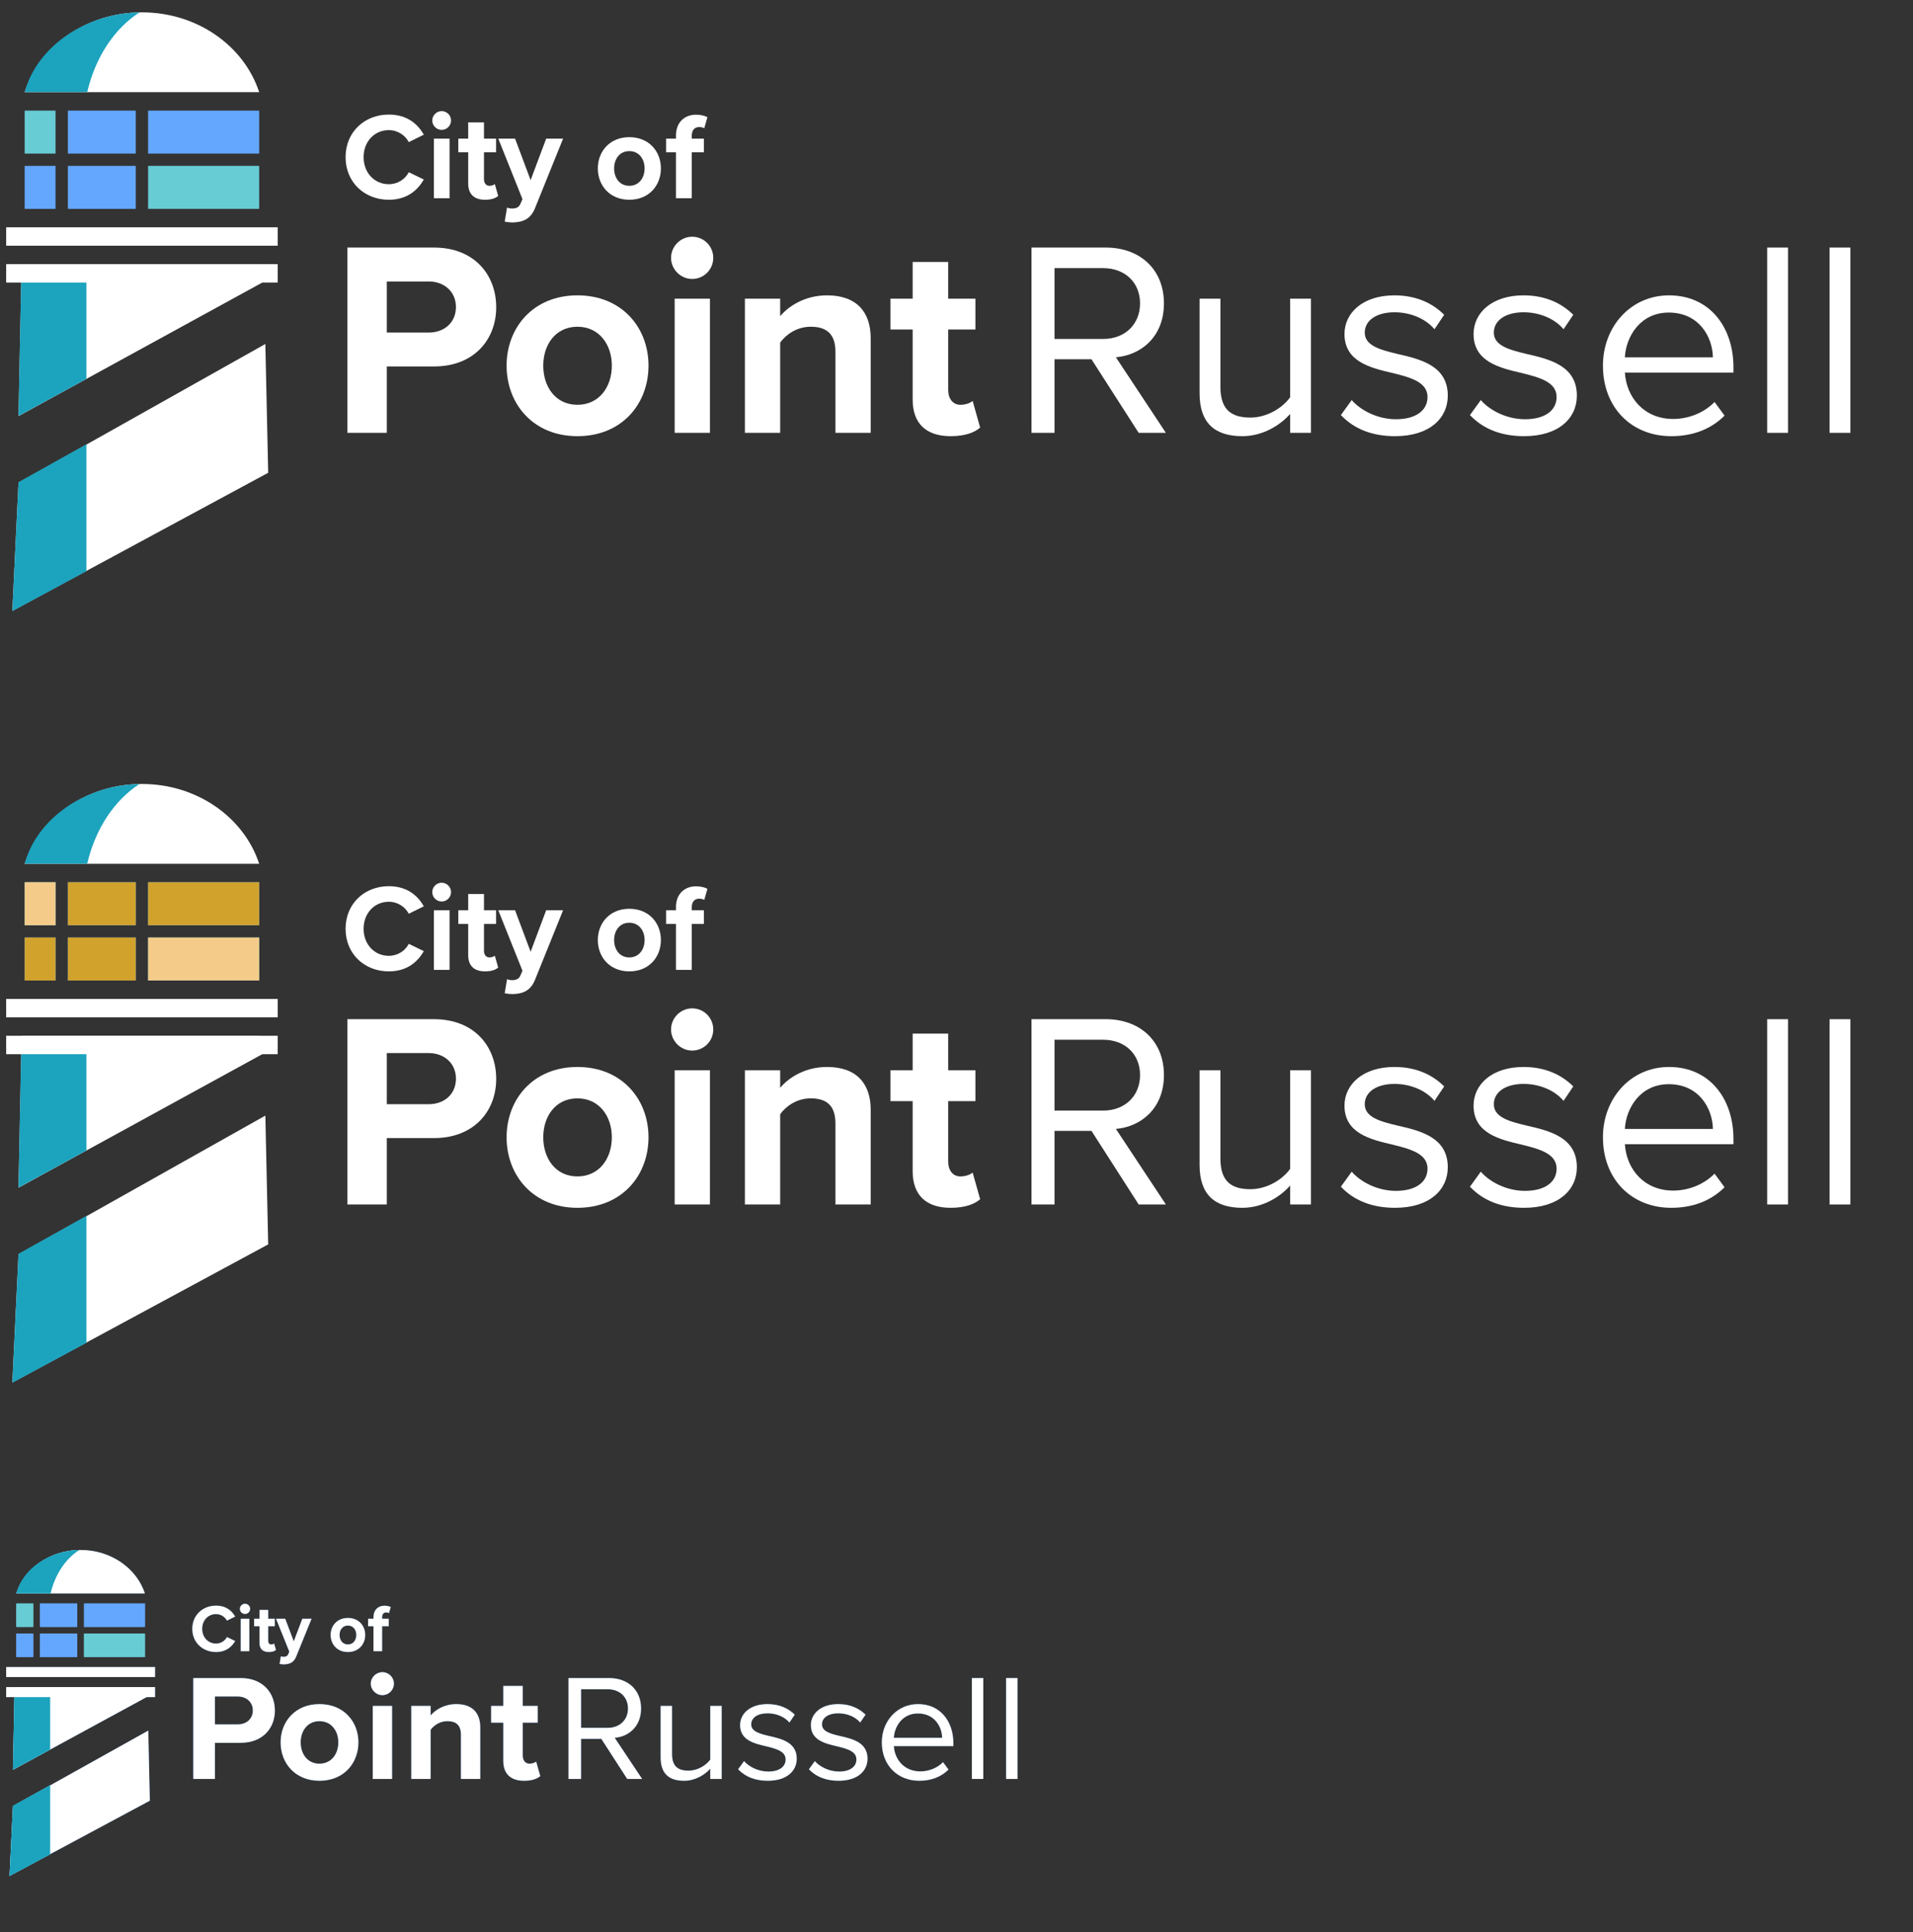 <svg width="310" height="313" viewBox="0 0 310 313" fill="none" xmlns="http://www.w3.org/2000/svg">
<rect x="0" y="0" width="310" height="313" fill="#333333" stroke="none"/>
<g clip-path="url(#clip0)">
<path d="M35 267.622C36.667 267.622 37.589 266.74 38.115 265.836L36.777 265.193C36.47 265.792 35.812 266.25 35 266.25C33.728 266.25 32.763 265.237 32.763 263.864C32.763 262.492 33.728 261.479 35 261.479C35.812 261.479 36.47 261.948 36.777 262.536L38.115 261.882C37.599 260.978 36.667 260.107 35 260.107C32.861 260.107 31.161 261.632 31.161 263.864C31.161 266.097 32.861 267.622 35 267.622Z" fill="#1252A6"/>
<path d="M39.7 261.457C40.161 261.457 40.534 261.087 40.534 260.63C40.534 260.172 40.161 259.802 39.7 259.802C39.25 259.802 38.867 260.172 38.867 260.63C38.867 261.087 39.25 261.457 39.7 261.457ZM39.009 267.491H40.402V262.231H39.009V267.491Z" fill="#1252A6"/>
<path d="M43.56 267.622C44.141 267.622 44.514 267.469 44.722 267.284L44.426 266.239C44.35 266.315 44.152 266.391 43.944 266.391C43.637 266.391 43.461 266.141 43.461 265.814V263.44H44.536V262.231H43.461V260.793H42.057V262.231H41.18V263.44H42.057V266.184C42.057 267.121 42.584 267.622 43.56 267.622Z" fill="#1252A6"/>
<path d="M45.511 268.308L45.303 269.55C45.478 269.593 45.829 269.626 45.993 269.626C46.904 269.604 47.606 269.343 48.001 268.352L50.49 262.231H48.988L47.606 265.89L46.224 262.231H44.732L46.882 267.567L46.684 268.014C46.553 268.297 46.312 268.395 45.95 268.395C45.818 268.395 45.632 268.362 45.511 268.308Z" fill="#1252A6"/>
<path d="M56.375 267.622C58.13 267.622 59.183 266.358 59.183 264.855C59.183 263.363 58.13 262.1 56.375 262.1C54.631 262.1 53.578 263.363 53.578 264.855C53.578 266.358 54.631 267.622 56.375 267.622ZM56.375 266.391C55.509 266.391 55.026 265.683 55.026 264.855C55.026 264.039 55.509 263.331 56.375 263.331C57.242 263.331 57.735 264.039 57.735 264.855C57.735 265.683 57.242 266.391 56.375 266.391Z" fill="#1252A6"/>
<path d="M60.523 267.491H61.927V263.44H63.002V262.231H61.927V261.969C61.927 261.468 62.19 261.207 62.585 261.207C62.75 261.207 62.914 261.24 63.035 261.316L63.32 260.336C63.068 260.205 62.706 260.118 62.311 260.118C61.269 260.118 60.523 260.804 60.523 261.948V262.231H59.646V263.44H60.523V267.491Z" fill="#1252A6"/>
<path d="M31.32 288.184H34.825V282.328H39.02C42.573 282.328 44.547 279.951 44.547 277.108C44.547 274.241 42.598 271.839 39.02 271.839H31.32V288.184ZM40.969 277.084C40.969 278.456 39.933 279.338 38.551 279.338H34.825V274.829H38.551C39.933 274.829 40.969 275.736 40.969 277.084Z" fill="#1252A6"/>
<path d="M51.764 288.478C55.712 288.478 58.081 285.636 58.081 282.254C58.081 278.897 55.712 276.054 51.764 276.054C47.84 276.054 45.471 278.897 45.471 282.254C45.471 285.636 47.84 288.478 51.764 288.478ZM51.764 285.709C49.814 285.709 48.728 284.116 48.728 282.254C48.728 280.416 49.814 278.823 51.764 278.823C53.713 278.823 54.824 280.416 54.824 282.254C54.824 284.116 53.713 285.709 51.764 285.709Z" fill="#1252A6"/>
<path d="M61.961 274.609C62.997 274.609 63.836 273.775 63.836 272.746C63.836 271.717 62.997 270.884 61.961 270.884C60.949 270.884 60.085 271.717 60.085 272.746C60.085 273.775 60.949 274.609 61.961 274.609ZM60.406 288.184H63.54V276.348H60.406V288.184Z" fill="#1252A6"/>
<path d="M74.693 288.184H77.827V279.828C77.827 277.525 76.568 276.054 73.952 276.054C72.003 276.054 70.547 276.986 69.782 277.892V276.348H66.648V288.184H69.782V280.22C70.3 279.51 71.263 278.823 72.496 278.823C73.829 278.823 74.693 279.387 74.693 281.029V288.184Z" fill="#1252A6"/>
<path d="M84.936 288.478C86.244 288.478 87.083 288.135 87.552 287.719L86.886 285.366C86.713 285.538 86.269 285.709 85.8 285.709C85.109 285.709 84.714 285.146 84.714 284.411V279.068H87.132V276.348H84.714V273.114H81.555V276.348H79.581V279.068H81.555V285.244C81.555 287.351 82.74 288.478 84.936 288.478Z" fill="#1252A6"/>
<path d="M101.64 288.184H104.059L99.617 281.519C101.862 281.323 103.886 279.706 103.886 276.765C103.886 273.751 101.739 271.839 98.728 271.839H92.115V288.184H94.163V281.69H97.445L101.64 288.184ZM101.764 276.765C101.764 278.603 100.431 279.902 98.481 279.902H94.163V273.653H98.481C100.431 273.653 101.764 274.927 101.764 276.765Z" fill="#1252A6"/>
<path d="M115.099 288.184H116.95V276.348H115.099V285.048C114.408 286.003 113.026 286.837 111.57 286.837C109.966 286.837 108.905 286.224 108.905 284.141V276.348H107.054V284.705C107.054 287.278 108.362 288.478 110.855 288.478C112.631 288.478 114.186 287.547 115.099 286.518V288.184Z" fill="#1252A6"/>
<path d="M119.61 286.616C120.819 287.89 122.472 288.478 124.422 288.478C127.507 288.478 129.111 286.886 129.111 284.901C129.111 282.279 126.717 281.69 124.644 281.225C123.089 280.857 121.732 280.49 121.732 279.338C121.732 278.284 122.744 277.549 124.372 277.549C125.902 277.549 127.21 278.186 127.926 279.044L128.79 277.77C127.827 276.814 126.396 276.054 124.372 276.054C121.535 276.054 119.931 277.623 119.931 279.461C119.931 281.911 122.226 282.45 124.249 282.916C125.853 283.308 127.309 283.724 127.309 285.023C127.309 286.175 126.322 286.984 124.496 286.984C122.867 286.984 121.362 286.199 120.572 285.293L119.61 286.616Z" fill="#1252A6"/>
<path d="M131.081 286.616C132.29 287.89 133.943 288.478 135.893 288.478C138.978 288.478 140.582 286.886 140.582 284.901C140.582 282.279 138.188 281.69 136.115 281.225C134.56 280.857 133.203 280.49 133.203 279.338C133.203 278.284 134.215 277.549 135.844 277.549C137.374 277.549 138.682 278.186 139.397 279.044L140.261 277.77C139.298 276.814 137.867 276.054 135.844 276.054C133.006 276.054 131.402 277.623 131.402 279.461C131.402 281.911 133.697 282.45 135.72 282.916C137.324 283.308 138.78 283.724 138.78 285.023C138.78 286.175 137.793 286.984 135.967 286.984C134.338 286.984 132.833 286.199 132.043 285.293L131.081 286.616Z" fill="#1252A6"/>
<path d="M142.898 282.254C142.898 285.954 145.439 288.478 148.968 288.478C150.918 288.478 152.522 287.841 153.706 286.665L152.818 285.464C151.88 286.42 150.498 286.959 149.141 286.959C146.574 286.959 144.995 285.097 144.847 282.867H154.496V282.401C154.496 278.848 152.374 276.054 148.771 276.054C145.365 276.054 142.898 278.823 142.898 282.254ZM148.746 277.574C151.461 277.574 152.645 279.755 152.67 281.519H144.847C144.946 279.706 146.204 277.574 148.746 277.574Z" fill="#1252A6"/>
<path d="M157.494 288.184H159.344V271.839H157.494V288.184Z" fill="#1252A6"/>
<path d="M163.036 288.184H164.887V271.839H163.036V288.184Z" fill="#1252A6"/>
<path fill-rule="evenodd" clip-rule="evenodd" d="M23.484 258.132H2.645C3.981 254.059 8.141 251.089 13.065 251.089C17.988 251.089 22.148 254.059 23.484 258.132ZM1 270.051H25.129V271.676H1V270.051ZM23.758 274.927L23.484 273.301H2.371L2.096 286.706L23.758 274.927ZM2.096 292.586L24.032 280.344L24.284 291.706L1.548 303.892L2.096 292.586Z" fill="#1252A6"/>
<path fill-rule="evenodd" clip-rule="evenodd" d="M2.339 274.385L2.096 286.694L8.129 283.424V274.385H2.339ZM2.096 292.534L8.129 289.191V300.386L1.548 303.911L2.096 292.534Z" fill="#1CA3BE"/>
<path fill-rule="evenodd" clip-rule="evenodd" d="M23.484 258.124H8.203C8.923 255.043 10.629 252.501 12.854 251.091C8.016 251.175 3.727 254.142 2.646 258.125H23.484C23.484 258.124 23.484 258.124 23.484 258.124Z" fill="#1CA3BE"/>
<rect x="1" y="273.302" width="24.129" height="1.625" fill="#1252A6"/>
<rect x="12.516" y="259.757" width="3.792" height="6.032" transform="rotate(90 12.516 259.757)" fill="#64A7FF"/>
<rect x="5.387" y="259.757" width="3.792" height="2.742" transform="rotate(90 5.387 259.757)" fill="#68CCD5"/>
<rect x="12.516" y="264.633" width="3.792" height="6.032" transform="rotate(90 12.516 264.633)" fill="#64A7FF"/>
<rect x="5.387" y="264.633" width="3.792" height="2.742" transform="rotate(90 5.387 264.633)" fill="#64A7FF"/>
<rect x="23.484" y="259.757" width="3.792" height="9.871" transform="rotate(90 23.484 259.757)" fill="#64A7FF"/>
<rect x="23.484" y="264.633" width="3.792" height="9.871" transform="rotate(90 23.484 264.633)" fill="#68CCD5"/>
<path d="M63 157.36C66.04 157.36 67.72 155.74 68.68 154.08L66.24 152.9C65.68 154 64.48 154.84 63 154.84C60.68 154.84 58.92 152.98 58.92 150.46C58.92 147.94 60.68 146.08 63 146.08C64.48 146.08 65.68 146.94 66.24 148.02L68.68 146.82C67.74 145.16 66.04 143.56 63 143.56C59.1 143.56 56 146.36 56 150.46C56 154.56 59.1 157.36 63 157.36Z" fill="white"/>
<path d="M71.57 146.04C72.41 146.04 73.091 145.36 73.091 144.52C73.091 143.68 72.41 143 71.57 143C70.751 143 70.05 143.68 70.05 144.52C70.05 145.36 70.751 146.04 71.57 146.04ZM70.311 157.12H72.85V147.46H70.311V157.12Z" fill="white"/>
<path d="M78.609 157.36C79.669 157.36 80.349 157.08 80.729 156.74L80.189 154.82C80.049 154.96 79.689 155.1 79.309 155.1C78.749 155.1 78.429 154.64 78.429 154.04V149.68H80.389V147.46H78.429V144.82H75.869V147.46H74.269V149.68H75.869V154.72C75.869 156.44 76.829 157.36 78.609 157.36Z" fill="white"/>
<path d="M82.167 158.62L81.787 160.9C82.107 160.98 82.747 161.04 83.047 161.04C84.707 161 85.987 160.52 86.707 158.7L91.247 147.46H88.507L85.987 154.18L83.467 147.46H80.747L84.667 157.26L84.307 158.08C84.067 158.6 83.627 158.78 82.967 158.78C82.727 158.78 82.387 158.72 82.167 158.62Z" fill="white"/>
<path d="M101.978 157.36C105.178 157.36 107.098 155.04 107.098 152.28C107.098 149.54 105.178 147.22 101.978 147.22C98.798 147.22 96.878 149.54 96.878 152.28C96.878 155.04 98.798 157.36 101.978 157.36ZM101.978 155.1C100.398 155.1 99.518 153.8 99.518 152.28C99.518 150.78 100.398 149.48 101.978 149.48C103.558 149.48 104.458 150.78 104.458 152.28C104.458 153.8 103.558 155.1 101.978 155.1Z" fill="white"/>
<path d="M109.542 157.12H112.102V149.68H114.062V147.46H112.102V146.98C112.102 146.06 112.582 145.58 113.302 145.58C113.602 145.58 113.902 145.64 114.122 145.78L114.642 143.98C114.182 143.74 113.522 143.58 112.802 143.58C110.902 143.58 109.542 144.84 109.542 146.94V147.46H107.942V149.68H109.542V157.12Z" fill="white"/>
<path d="M56.29 195.12H62.68V184.365H70.33C76.81 184.365 80.41 180 80.41 174.78C80.41 169.515 76.855 165.105 70.33 165.105H56.29V195.12ZM73.885 174.735C73.885 177.255 71.995 178.875 69.475 178.875H62.68V170.595H69.475C71.995 170.595 73.885 172.26 73.885 174.735Z" fill="white"/>
<path d="M93.569 195.66C100.769 195.66 105.089 190.44 105.089 184.23C105.089 178.065 100.769 172.845 93.569 172.845C86.414 172.845 82.094 178.065 82.094 184.23C82.094 190.44 86.414 195.66 93.569 195.66ZM93.569 190.575C90.014 190.575 88.034 187.65 88.034 184.23C88.034 180.855 90.014 177.93 93.569 177.93C97.124 177.93 99.149 180.855 99.149 184.23C99.149 187.65 97.124 190.575 93.569 190.575Z" fill="white"/>
<path d="M112.164 170.19C114.054 170.19 115.584 168.66 115.584 166.77C115.584 164.88 114.054 163.35 112.164 163.35C110.319 163.35 108.744 164.88 108.744 166.77C108.744 168.66 110.319 170.19 112.164 170.19ZM109.329 195.12H115.044V173.385H109.329V195.12Z" fill="white"/>
<path d="M135.381 195.12H141.096V179.775C141.096 175.545 138.801 172.845 134.031 172.845C130.476 172.845 127.821 174.555 126.426 176.22V173.385H120.711V195.12H126.426V180.495C127.371 179.19 129.126 177.93 131.376 177.93C133.806 177.93 135.381 178.965 135.381 181.98V195.12Z" fill="white"/>
<path d="M154.06 195.66C156.445 195.66 157.975 195.03 158.83 194.265L157.615 189.945C157.3 190.26 156.49 190.575 155.635 190.575C154.375 190.575 153.655 189.54 153.655 188.19V178.38H158.065V173.385H153.655V167.445H147.895V173.385H144.295V178.38H147.895V189.72C147.895 193.59 150.055 195.66 154.06 195.66Z" fill="white"/>
<path d="M184.52 195.12H188.93L180.83 182.88C184.925 182.52 188.615 179.55 188.615 174.15C188.615 168.615 184.7 165.105 179.21 165.105H167.15V195.12H170.885V183.195H176.87L184.52 195.12ZM184.745 174.15C184.745 177.525 182.315 179.91 178.76 179.91H170.885V168.435H178.76C182.315 168.435 184.745 170.775 184.745 174.15Z" fill="white"/>
<path d="M209.063 195.12H212.438V173.385H209.063V189.36C207.803 191.115 205.283 192.645 202.628 192.645C199.703 192.645 197.768 191.52 197.768 187.695V173.385H194.393V188.73C194.393 193.455 196.778 195.66 201.323 195.66C204.563 195.66 207.398 193.95 209.063 192.06V195.12Z" fill="white"/>
<path d="M217.288 192.24C219.493 194.58 222.508 195.66 226.063 195.66C231.688 195.66 234.613 192.735 234.613 189.09C234.613 184.275 230.248 183.195 226.468 182.34C223.633 181.665 221.158 180.99 221.158 178.875C221.158 176.94 223.003 175.59 225.973 175.59C228.763 175.59 231.148 176.76 232.453 178.335L234.028 175.995C232.273 174.24 229.663 172.845 225.973 172.845C220.798 172.845 217.873 175.725 217.873 179.1C217.873 183.6 222.058 184.59 225.748 185.445C228.673 186.165 231.328 186.93 231.328 189.315C231.328 191.43 229.528 192.915 226.198 192.915C223.228 192.915 220.483 191.475 219.043 189.81L217.288 192.24Z" fill="white"/>
<path d="M238.206 192.24C240.411 194.58 243.426 195.66 246.981 195.66C252.606 195.66 255.531 192.735 255.531 189.09C255.531 184.275 251.166 183.195 247.386 182.34C244.551 181.665 242.076 180.99 242.076 178.875C242.076 176.94 243.921 175.59 246.891 175.59C249.681 175.59 252.066 176.76 253.371 178.335L254.946 175.995C253.191 174.24 250.581 172.845 246.891 172.845C241.716 172.845 238.791 175.725 238.791 179.1C238.791 183.6 242.976 184.59 246.666 185.445C249.591 186.165 252.246 186.93 252.246 189.315C252.246 191.43 250.446 192.915 247.116 192.915C244.146 192.915 241.401 191.475 239.961 189.81L238.206 192.24Z" fill="white"/>
<path d="M259.754 184.23C259.754 191.025 264.389 195.66 270.824 195.66C274.379 195.66 277.304 194.49 279.464 192.33L277.844 190.125C276.134 191.88 273.614 192.87 271.139 192.87C266.459 192.87 263.579 189.45 263.309 185.355H280.904V184.5C280.904 177.975 277.034 172.845 270.464 172.845C264.254 172.845 259.754 177.93 259.754 184.23ZM270.419 175.635C275.369 175.635 277.529 179.64 277.574 182.88H263.309C263.489 179.55 265.784 175.635 270.419 175.635Z" fill="white"/>
<path d="M286.371 195.12H289.746V165.105H286.371V195.12Z" fill="white"/>
<path d="M296.478 195.12H299.853V165.105H296.478V195.12Z" fill="white"/>
<path fill-rule="evenodd" clip-rule="evenodd" d="M42 139.933H4C6.436 132.454 14.021 127 23 127C31.979 127 39.563 132.454 42 139.933ZM1 161.82H45V164.805H1V161.82ZM42.5 170.774L42 167.79H3.5L2.999 192.406L42.5 170.774ZM2.999 203.204L43 180.723L43.46 201.587L2 223.965L2.999 203.204Z" fill="white"/>
<path fill-rule="evenodd" clip-rule="evenodd" d="M3.441 169.78L2.998 192.384L13.999 186.379V169.78H3.441ZM2.998 203.108L13.999 196.968V217.528L2 224L2.998 203.108Z" fill="#1CA3BE"/>
<path fill-rule="evenodd" clip-rule="evenodd" d="M42 139.919H14.134C15.448 134.261 18.558 129.594 22.616 127.004C13.793 127.158 5.972 132.606 4 139.92H42C42 139.92 42 139.919 42 139.919Z" fill="#1CA3BE"/>
<rect x="1" y="167.79" width="44" height="2.985" fill="white"/>
<rect x="22" y="142.918" width="6.964" height="11" transform="rotate(90 22 142.918)" fill="#64A7FF"/>
<rect x="8.999" y="142.918" width="6.964" height="5" transform="rotate(90 8.999 142.918)" fill="#68CCD5"/>
<rect x="22" y="151.872" width="6.964" height="11" transform="rotate(90 22 151.872)" fill="#64A7FF"/>
<rect x="8.999" y="151.872" width="6.964" height="5" transform="rotate(90 8.999 151.872)" fill="#64A7FF"/>
<rect x="41.999" y="142.918" width="6.964" height="18" transform="rotate(90 41.999 142.918)" fill="#64A7FF"/>
<rect x="41.999" y="151.872" width="6.964" height="18" transform="rotate(90 41.999 151.872)" fill="#68CCD5"/>
<rect x="21.999" y="142.918" width="6.964" height="11" transform="rotate(90 21.999 142.918)" fill="#D1A32C"/>
<rect x="8.999" y="142.918" width="6.964" height="5" transform="rotate(90 8.999 142.918)" fill="#F4CB89"/>
<rect x="21.999" y="151.872" width="6.964" height="11" transform="rotate(90 21.999 151.872)" fill="#D1A32C"/>
<rect x="8.999" y="151.872" width="6.964" height="5" transform="rotate(90 8.999 151.872)" fill="#D1A32C"/>
<rect x="41.999" y="142.918" width="6.964" height="18" transform="rotate(90 41.999 142.918)" fill="#D1A32C"/>
<rect x="41.999" y="151.872" width="6.964" height="18" transform="rotate(90 41.999 151.872)" fill="#F4CB89"/>
<path d="M63 32.36C66.04 32.36 67.72 30.74 68.68 29.08L66.24 27.9C65.68 29 64.48 29.84 63 29.84C60.68 29.84 58.92 27.98 58.92 25.46C58.92 22.94 60.68 21.08 63 21.08C64.48 21.08 65.68 21.94 66.24 23.02L68.68 21.82C67.74 20.16 66.04 18.56 63 18.56C59.1 18.56 56 21.36 56 25.46C56 29.56 59.1 32.36 63 32.36Z" fill="white"/>
<path d="M71.57 21.04C72.41 21.04 73.091 20.36 73.091 19.52C73.091 18.68 72.41 18 71.57 18C70.751 18 70.05 18.68 70.05 19.52C70.05 20.36 70.751 21.04 71.57 21.04ZM70.311 32.12H72.85V22.46H70.311V32.12Z" fill="white"/>
<path d="M78.609 32.36C79.669 32.36 80.349 32.08 80.729 31.74L80.189 29.82C80.049 29.96 79.689 30.1 79.309 30.1C78.749 30.1 78.429 29.64 78.429 29.04V24.68H80.389V22.46H78.429V19.82H75.869V22.46H74.269V24.68H75.869V29.72C75.869 31.44 76.829 32.36 78.609 32.36Z" fill="white"/>
<path d="M82.167 33.62L81.787 35.9C82.107 35.98 82.747 36.04 83.047 36.04C84.707 36 85.987 35.52 86.707 33.7L91.247 22.46H88.507L85.987 29.18L83.467 22.46H80.747L84.667 32.26L84.307 33.08C84.067 33.6 83.627 33.78 82.967 33.78C82.727 33.78 82.387 33.72 82.167 33.62Z" fill="white"/>
<path d="M101.978 32.36C105.178 32.36 107.098 30.04 107.098 27.28C107.098 24.54 105.178 22.22 101.978 22.22C98.798 22.22 96.878 24.54 96.878 27.28C96.878 30.04 98.798 32.36 101.978 32.36ZM101.978 30.1C100.398 30.1 99.518 28.8 99.518 27.28C99.518 25.78 100.398 24.48 101.978 24.48C103.558 24.48 104.458 25.78 104.458 27.28C104.458 28.8 103.558 30.1 101.978 30.1Z" fill="white"/>
<path d="M109.542 32.12H112.102V24.68H114.062V22.46H112.102V21.98C112.102 21.06 112.582 20.58 113.302 20.58C113.602 20.58 113.902 20.64 114.122 20.78L114.642 18.98C114.182 18.74 113.522 18.58 112.802 18.58C110.902 18.58 109.542 19.84 109.542 21.94V22.46H107.942V24.68H109.542V32.12Z" fill="white"/>
<path d="M56.29 70.12H62.68V59.365H70.33C76.81 59.365 80.41 55 80.41 49.78C80.41 44.515 76.855 40.105 70.33 40.105H56.29V70.12ZM73.885 49.735C73.885 52.255 71.995 53.875 69.475 53.875H62.68V45.595H69.475C71.995 45.595 73.885 47.26 73.885 49.735Z" fill="white"/>
<path d="M93.569 70.66C100.769 70.66 105.089 65.44 105.089 59.23C105.089 53.065 100.769 47.845 93.569 47.845C86.414 47.845 82.094 53.065 82.094 59.23C82.094 65.44 86.414 70.66 93.569 70.66ZM93.569 65.575C90.014 65.575 88.034 62.65 88.034 59.23C88.034 55.855 90.014 52.93 93.569 52.93C97.124 52.93 99.149 55.855 99.149 59.23C99.149 62.65 97.124 65.575 93.569 65.575Z" fill="white"/>
<path d="M112.164 45.19C114.054 45.19 115.584 43.66 115.584 41.77C115.584 39.88 114.054 38.35 112.164 38.35C110.319 38.35 108.744 39.88 108.744 41.77C108.744 43.66 110.319 45.19 112.164 45.19ZM109.329 70.12H115.044V48.385H109.329V70.12Z" fill="white"/>
<path d="M135.381 70.12H141.096V54.775C141.096 50.545 138.801 47.845 134.031 47.845C130.476 47.845 127.821 49.555 126.426 51.22V48.385H120.711V70.12H126.426V55.495C127.371 54.19 129.126 52.93 131.376 52.93C133.806 52.93 135.381 53.965 135.381 56.98V70.12Z" fill="white"/>
<path d="M154.06 70.66C156.445 70.66 157.975 70.03 158.83 69.265L157.615 64.945C157.3 65.26 156.49 65.575 155.635 65.575C154.375 65.575 153.655 64.54 153.655 63.19V53.38H158.065V48.385H153.655V42.445H147.895V48.385H144.295V53.38H147.895V64.72C147.895 68.59 150.055 70.66 154.06 70.66Z" fill="white"/>
<path d="M184.52 70.12H188.93L180.83 57.88C184.925 57.52 188.615 54.55 188.615 49.15C188.615 43.615 184.7 40.105 179.21 40.105H167.15V70.12H170.885V58.195H176.87L184.52 70.12ZM184.745 49.15C184.745 52.525 182.315 54.91 178.76 54.91H170.885V43.435H178.76C182.315 43.435 184.745 45.775 184.745 49.15Z" fill="white"/>
<path d="M209.063 70.12H212.438V48.385H209.063V64.36C207.803 66.115 205.283 67.645 202.628 67.645C199.703 67.645 197.768 66.52 197.768 62.695V48.385H194.393V63.73C194.393 68.455 196.778 70.66 201.323 70.66C204.563 70.66 207.398 68.95 209.063 67.06V70.12Z" fill="white"/>
<path d="M217.288 67.24C219.493 69.58 222.508 70.66 226.063 70.66C231.688 70.66 234.613 67.735 234.613 64.09C234.613 59.275 230.248 58.195 226.468 57.34C223.633 56.665 221.158 55.99 221.158 53.875C221.158 51.94 223.003 50.59 225.973 50.59C228.763 50.59 231.148 51.76 232.453 53.335L234.028 50.995C232.273 49.24 229.663 47.845 225.973 47.845C220.798 47.845 217.873 50.725 217.873 54.1C217.873 58.6 222.058 59.59 225.748 60.445C228.673 61.165 231.328 61.93 231.328 64.315C231.328 66.43 229.528 67.915 226.198 67.915C223.228 67.915 220.483 66.475 219.043 64.81L217.288 67.24Z" fill="white"/>
<path d="M238.206 67.24C240.411 69.58 243.426 70.66 246.981 70.66C252.606 70.66 255.531 67.735 255.531 64.09C255.531 59.275 251.166 58.195 247.386 57.34C244.551 56.665 242.076 55.99 242.076 53.875C242.076 51.94 243.921 50.59 246.891 50.59C249.681 50.59 252.066 51.76 253.371 53.335L254.946 50.995C253.191 49.24 250.581 47.845 246.891 47.845C241.716 47.845 238.791 50.725 238.791 54.1C238.791 58.6 242.976 59.59 246.666 60.445C249.591 61.165 252.246 61.93 252.246 64.315C252.246 66.43 250.446 67.915 247.116 67.915C244.146 67.915 241.401 66.475 239.961 64.81L238.206 67.24Z" fill="white"/>
<path d="M259.754 59.23C259.754 66.025 264.389 70.66 270.824 70.66C274.379 70.66 277.304 69.49 279.464 67.33L277.844 65.125C276.134 66.88 273.614 67.87 271.139 67.87C266.459 67.87 263.579 64.45 263.309 60.355H280.904V59.5C280.904 52.975 277.034 47.845 270.464 47.845C264.254 47.845 259.754 52.93 259.754 59.23ZM270.419 50.635C275.369 50.635 277.529 54.64 277.574 57.88H263.309C263.489 54.55 265.784 50.635 270.419 50.635Z" fill="white"/>
<path d="M286.371 70.12H289.746V40.105H286.371V70.12Z" fill="white"/>
<path d="M296.478 70.12H299.853V40.105H296.478V70.12Z" fill="white"/>
<path fill-rule="evenodd" clip-rule="evenodd" d="M42 14.933H4C6.436 7.454 14.021 2 23 2C31.979 2 39.563 7.454 42 14.933ZM1 36.82H45V39.805H1V36.82ZM42.5 45.774L42 42.79H3.5L2.999 67.406L42.5 45.774ZM2.999 78.204L43 55.723L43.46 76.587L2 98.965L2.999 78.204Z" fill="white"/>
<path fill-rule="evenodd" clip-rule="evenodd" d="M3.441 44.78L2.998 67.384L13.999 61.379V44.78H3.441ZM2.998 78.108L13.999 71.969V92.528L2 99.001L2.998 78.108Z" fill="#1CA3BE"/>
<path fill-rule="evenodd" clip-rule="evenodd" d="M42 14.919H14.134C15.448 9.261 18.558 4.594 22.616 2.004C13.793 2.158 5.972 7.606 4 14.92H42C42 14.92 42 14.919 42 14.919Z" fill="#1CA3BE"/>
<rect x="1" y="42.791" width="44" height="2.985" fill="white"/>
<rect x="22" y="17.918" width="6.964" height="11" transform="rotate(90 22 17.918)" fill="#64A7FF"/>
<rect x="8.999" y="17.918" width="6.964" height="5" transform="rotate(90 8.999 17.918)" fill="#68CCD5"/>
<rect x="22" y="26.872" width="6.964" height="11" transform="rotate(90 22 26.872)" fill="#64A7FF"/>
<rect x="8.999" y="26.872" width="6.964" height="5" transform="rotate(90 8.999 26.872)" fill="#64A7FF"/>
<rect x="41.999" y="17.918" width="6.964" height="18" transform="rotate(90 41.999 17.918)" fill="#64A7FF"/>
<rect x="41.999" y="26.872" width="6.964" height="18" transform="rotate(90 41.999 26.872)" fill="#68CCD5"/>
<path d="M35 267.622C36.667 267.622 37.589 266.74 38.115 265.836L36.777 265.193C36.47 265.792 35.812 266.25 35 266.25C33.728 266.25 32.763 265.237 32.763 263.864C32.763 262.492 33.728 261.479 35 261.479C35.812 261.479 36.47 261.948 36.777 262.536L38.115 261.882C37.599 260.978 36.667 260.107 35 260.107C32.861 260.107 31.161 261.632 31.161 263.864C31.161 266.097 32.861 267.622 35 267.622Z" fill="white"/>
<path d="M39.7 261.457C40.161 261.457 40.534 261.087 40.534 260.63C40.534 260.172 40.161 259.802 39.7 259.802C39.25 259.802 38.867 260.172 38.867 260.63C38.867 261.087 39.25 261.457 39.7 261.457ZM39.009 267.491H40.402V262.231H39.009V267.491Z" fill="white"/>
<path d="M43.56 267.622C44.141 267.622 44.514 267.469 44.722 267.284L44.426 266.239C44.35 266.315 44.152 266.391 43.944 266.391C43.637 266.391 43.461 266.141 43.461 265.814V263.44H44.536V262.231H43.461V260.793H42.057V262.231H41.18V263.44H42.057V266.184C42.057 267.121 42.584 267.622 43.56 267.622Z" fill="white"/>
<path d="M45.511 268.308L45.303 269.55C45.478 269.593 45.829 269.626 45.993 269.626C46.904 269.604 47.606 269.343 48.001 268.352L50.49 262.231H48.988L47.606 265.89L46.224 262.231H44.732L46.882 267.567L46.684 268.014C46.553 268.297 46.312 268.395 45.95 268.395C45.818 268.395 45.632 268.362 45.511 268.308Z" fill="white"/>
<path d="M56.375 267.622C58.13 267.622 59.183 266.358 59.183 264.855C59.183 263.363 58.13 262.1 56.375 262.1C54.631 262.1 53.578 263.363 53.578 264.855C53.578 266.358 54.631 267.622 56.375 267.622ZM56.375 266.391C55.509 266.391 55.026 265.683 55.026 264.855C55.026 264.039 55.509 263.331 56.375 263.331C57.242 263.331 57.735 264.039 57.735 264.855C57.735 265.683 57.242 266.391 56.375 266.391Z" fill="white"/>
<path d="M60.523 267.491H61.927V263.44H63.002V262.231H61.927V261.969C61.927 261.468 62.19 261.207 62.585 261.207C62.75 261.207 62.914 261.24 63.035 261.316L63.32 260.336C63.068 260.205 62.706 260.118 62.311 260.118C61.269 260.118 60.523 260.804 60.523 261.948V262.231H59.646V263.44H60.523V267.491Z" fill="white"/>
<path d="M31.32 288.184H34.825V282.328H39.02C42.573 282.328 44.547 279.951 44.547 277.108C44.547 274.241 42.598 271.839 39.02 271.839H31.32V288.184ZM40.969 277.084C40.969 278.456 39.933 279.338 38.551 279.338H34.825V274.829H38.551C39.933 274.829 40.969 275.736 40.969 277.084Z" fill="white"/>
<path d="M51.764 288.478C55.712 288.478 58.081 285.636 58.081 282.254C58.081 278.897 55.712 276.054 51.764 276.054C47.84 276.054 45.471 278.897 45.471 282.254C45.471 285.636 47.84 288.478 51.764 288.478ZM51.764 285.709C49.814 285.709 48.728 284.116 48.728 282.254C48.728 280.416 49.814 278.823 51.764 278.823C53.713 278.823 54.824 280.416 54.824 282.254C54.824 284.116 53.713 285.709 51.764 285.709Z" fill="white"/>
<path d="M61.961 274.609C62.997 274.609 63.836 273.775 63.836 272.746C63.836 271.717 62.997 270.884 61.961 270.884C60.949 270.884 60.085 271.717 60.085 272.746C60.085 273.775 60.949 274.609 61.961 274.609ZM60.406 288.184H63.54V276.348H60.406V288.184Z" fill="white"/>
<path d="M74.693 288.184H77.827V279.828C77.827 277.525 76.568 276.054 73.952 276.054C72.003 276.054 70.547 276.986 69.782 277.892V276.348H66.648V288.184H69.782V280.22C70.3 279.51 71.263 278.823 72.496 278.823C73.829 278.823 74.693 279.387 74.693 281.029V288.184Z" fill="white"/>
<path d="M84.936 288.478C86.244 288.478 87.083 288.135 87.552 287.719L86.886 285.366C86.713 285.538 86.269 285.709 85.8 285.709C85.109 285.709 84.714 285.146 84.714 284.411V279.068H87.132V276.348H84.714V273.114H81.555V276.348H79.581V279.068H81.555V285.244C81.555 287.351 82.74 288.478 84.936 288.478Z" fill="white"/>
<path d="M101.64 288.184H104.059L99.617 281.519C101.862 281.323 103.886 279.706 103.886 276.765C103.886 273.751 101.739 271.839 98.728 271.839H92.115V288.184H94.163V281.69H97.445L101.64 288.184ZM101.764 276.765C101.764 278.603 100.431 279.902 98.481 279.902H94.163V273.653H98.481C100.431 273.653 101.764 274.927 101.764 276.765Z" fill="white"/>
<path d="M115.099 288.184H116.95V276.348H115.099V285.048C114.408 286.003 113.026 286.837 111.57 286.837C109.966 286.837 108.905 286.224 108.905 284.141V276.348H107.054V284.705C107.054 287.278 108.362 288.478 110.855 288.478C112.631 288.478 114.186 287.547 115.099 286.518V288.184Z" fill="white"/>
<path d="M119.61 286.616C120.819 287.89 122.472 288.478 124.422 288.478C127.507 288.478 129.111 286.886 129.111 284.901C129.111 282.279 126.717 281.69 124.644 281.225C123.089 280.857 121.732 280.49 121.732 279.338C121.732 278.284 122.744 277.549 124.372 277.549C125.902 277.549 127.21 278.186 127.926 279.044L128.79 277.77C127.827 276.814 126.396 276.054 124.372 276.054C121.535 276.054 119.931 277.623 119.931 279.461C119.931 281.911 122.226 282.45 124.249 282.916C125.853 283.308 127.309 283.724 127.309 285.023C127.309 286.175 126.322 286.984 124.496 286.984C122.867 286.984 121.362 286.199 120.572 285.293L119.61 286.616Z" fill="white"/>
<path d="M131.081 286.616C132.29 287.89 133.943 288.478 135.893 288.478C138.978 288.478 140.582 286.886 140.582 284.901C140.582 282.279 138.188 281.69 136.115 281.225C134.56 280.857 133.203 280.49 133.203 279.338C133.203 278.284 134.215 277.549 135.844 277.549C137.374 277.549 138.682 278.186 139.397 279.044L140.261 277.77C139.298 276.814 137.867 276.054 135.844 276.054C133.006 276.054 131.402 277.623 131.402 279.461C131.402 281.911 133.697 282.45 135.72 282.916C137.324 283.308 138.78 283.724 138.78 285.023C138.78 286.175 137.793 286.984 135.967 286.984C134.338 286.984 132.833 286.199 132.043 285.293L131.081 286.616Z" fill="white"/>
<path d="M142.898 282.254C142.898 285.954 145.439 288.478 148.968 288.478C150.918 288.478 152.522 287.841 153.706 286.665L152.818 285.464C151.88 286.42 150.498 286.959 149.141 286.959C146.574 286.959 144.995 285.097 144.847 282.867H154.496V282.401C154.496 278.848 152.374 276.054 148.771 276.054C145.365 276.054 142.898 278.823 142.898 282.254ZM148.746 277.574C151.461 277.574 152.645 279.755 152.67 281.519H144.847C144.946 279.706 146.204 277.574 148.746 277.574Z" fill="white"/>
<path d="M157.494 288.184H159.344V271.839H157.494V288.184Z" fill="white"/>
<path d="M163.036 288.184H164.887V271.839H163.036V288.184Z" fill="white"/>
<path fill-rule="evenodd" clip-rule="evenodd" d="M23.484 258.132H2.645C3.981 254.059 8.141 251.089 13.065 251.089C17.988 251.089 22.148 254.059 23.484 258.132ZM1 270.051H25.129V271.676H1V270.051ZM23.758 274.927L23.484 273.301H2.371L2.096 286.706L23.758 274.927ZM2.096 292.586L24.032 280.344L24.284 291.706L1.548 303.892L2.096 292.586Z" fill="white"/>
<path fill-rule="evenodd" clip-rule="evenodd" d="M2.339 274.385L2.096 286.694L8.129 283.424V274.385H2.339ZM2.096 292.534L8.129 289.191V300.386L1.548 303.911L2.096 292.534Z" fill="#1CA3BE"/>
<path fill-rule="evenodd" clip-rule="evenodd" d="M23.484 258.124H8.203C8.923 255.043 10.629 252.501 12.854 251.091C8.016 251.175 3.727 254.142 2.646 258.125H23.484C23.484 258.124 23.484 258.124 23.484 258.124Z" fill="#1CA3BE"/>
<rect x="1" y="273.302" width="24.129" height="1.625" fill="white"/>
<rect x="12.516" y="259.757" width="3.792" height="6.032" transform="rotate(90 12.516 259.757)" fill="#64A7FF"/>
<rect x="5.387" y="259.757" width="3.792" height="2.742" transform="rotate(90 5.387 259.757)" fill="#68CCD5"/>
<rect x="12.516" y="264.633" width="3.792" height="6.032" transform="rotate(90 12.516 264.633)" fill="#64A7FF"/>
<rect x="5.387" y="264.633" width="3.792" height="2.742" transform="rotate(90 5.387 264.633)" fill="#64A7FF"/>
<rect x="23.484" y="259.757" width="3.792" height="9.871" transform="rotate(90 23.484 259.757)" fill="#64A7FF"/>
<rect x="23.484" y="264.633" width="3.792" height="9.871" transform="rotate(90 23.484 264.633)" fill="#68CCD5"/>
</g>
<defs>
<clipPath id="clip0">
<rect width="310" height="313" fill="white"/>
</clipPath>
</defs>
</svg>
